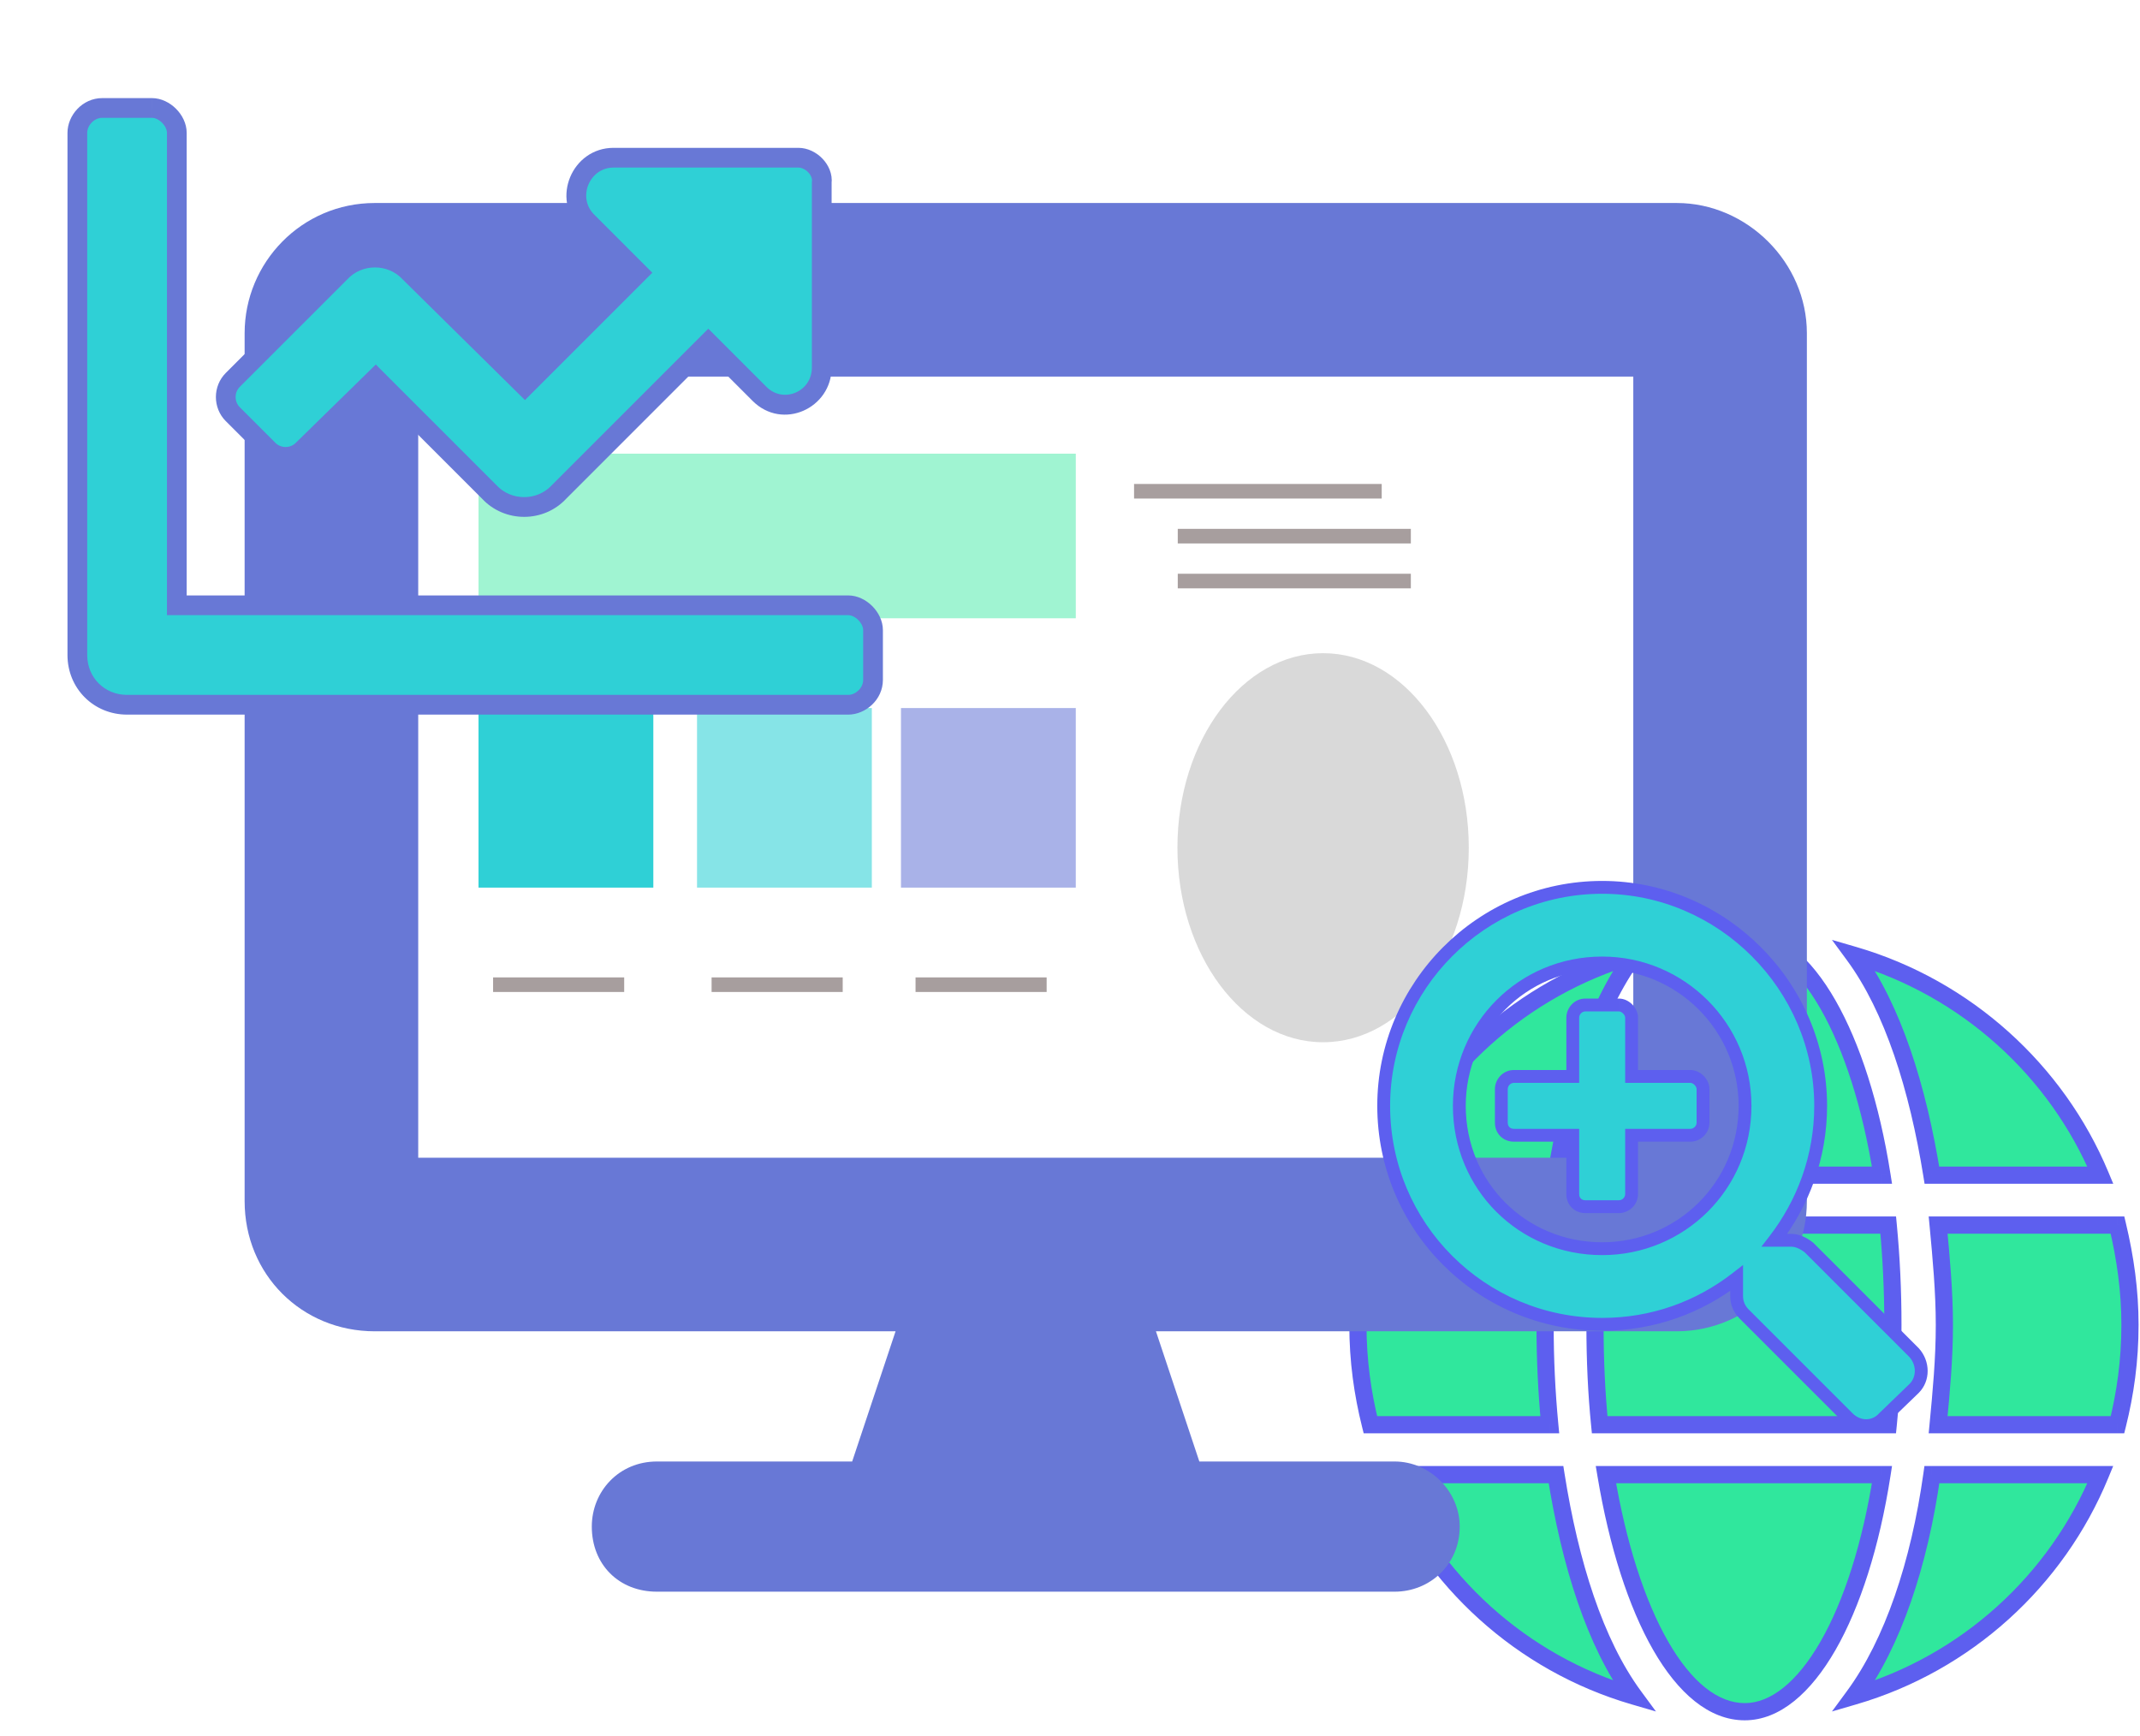 <svg xmlns="http://www.w3.org/2000/svg" width="249" height="202" viewBox="0 0 249 202" fill="none"><g clip-path="url(#clip0_424_241)"><rect x="55.678" y="82.384" width="20.34" height="20.893" fill="#2fd0d6"/><rect x="81.103" y="82.384" width="20.34" height="20.893" fill="#2fd0d6" fill-opacity=".58"/><rect x="104.833" y="82.384" width="20.34" height="20.893" fill="#6878d6" fill-opacity=".57"/><line x1="137.039" y1="67.607" x2="164.159" y2="67.607" stroke="#a79e9e" stroke-width="1.697"/><line x1="137.039" y1="62.383" x2="164.159" y2="62.383" stroke="#a79e9e" stroke-width="1.697"/><line x1="72.628" y1="114.572" x2="57.373" y2="114.572" stroke="#a79e9e" stroke-width="1.697"/><ellipse cx="153.95" cy="98.634" rx="16.95" ry="22.634" fill="#d9d9d9"/><line x1="98.053" y1="114.572" x2="82.798" y2="114.572" stroke="#a79e9e" stroke-width="1.697"/><line x1="121.783" y1="114.572" x2="106.528" y2="114.572" stroke="#a79e9e" stroke-width="1.697"/><line x1="131.954" y1="57.16" x2="160.769" y2="57.16" stroke="#a79e9e" stroke-width="1.697"/><rect x="55.678" y="52.786" width="69.496" height="19.152" fill="#30e79d" fill-opacity=".46"/><path d="M218.979 136.733C216.438 120.581 210.086 109.147 203.008 109.147c-7.259.0-13.43 11.434-16.152 27.586h32.123zm-33.393 17.422C185.586 158.329 185.767 162.14 186.13 165.77h33.574C220.067 162.14 220.249 158.329 220.249 154.155 220.249 150.162 220.067 146.351 219.704 142.54H186.13C185.767 146.351 185.586 150.162 185.586 154.155zm58.8-17.422C239.305 124.573 228.779 114.955 215.712 111.143 220.249 117.314 223.153 126.57 224.786 136.733h19.6zm-54.263-25.59c-13.067 3.812-23.593 13.43-28.675 25.59h19.6C182.682 126.57 185.586 117.314 190.123 111.143zm56.26 31.397H225.512C225.875 146.351 226.238 150.344 226.238 154.155c0 3.993-.363 7.804-.726 11.615h20.871C247.29 162.14 247.834 158.329 247.834 154.155 247.834 150.162 247.29 146.351 246.383 142.54zm-66.605 11.615C179.778 150.344 179.96 146.351 180.323 142.54H159.452C158.544 146.351 158 150.162 158 154.155 158 158.329 158.544 162.14 159.452 165.77h20.871C179.96 161.959 179.778 158.148 179.778 154.155zm7.078 17.423C189.578 187.911 195.749 199.163 203.008 199.163c7.078.0 13.43-11.252 15.971-27.585H186.856zm28.856 25.77C228.779 193.537 239.305 183.918 244.386 171.578h-19.6C223.334 181.922 220.249 191.178 215.712 197.348zm-54.264-25.77C166.53 183.918 177.056 193.537 190.123 197.348 185.586 191.178 182.682 181.922 181.048 171.578h-19.6z" fill="#30e79d"/><path d="M218.979 136.733v1H220.148L219.966 136.577 218.979 136.733zm-32.123.0L185.87 136.566 185.673 137.733H186.856v-1zM186.13 165.77 185.135 165.87 185.225 166.77H186.13v-1zm33.574.0v1H220.609L220.7 165.87 219.704 165.77zm0-23.23L220.7 142.445 220.614 141.54H219.704v1zm-33.574.0v-1H185.221L185.134 142.445 186.13 142.54zM244.386 136.733v1H245.888L245.309 136.347 244.386 136.733zm-28.674-25.59L215.992 110.183 213.157 109.357 214.906 111.736 215.712 111.143zM224.786 136.733 223.799 136.891 223.934 137.733H224.786v-1zm-34.663-25.59L190.928 111.736 192.678 109.357 189.843 110.183 190.123 111.143zm-28.675 25.59L160.526 136.347 159.946 137.733H161.448v-1zm19.6.0v1H181.901L182.036 136.891 181.048 136.733zM246.383 142.54 247.355 142.309 247.172 141.54H246.383v1zm-20.871.0v-1H224.412L224.516 142.635 225.512 142.54zm0 23.23L224.516 165.675 224.412 166.77H225.512v-1zm20.871.0v1H247.163L247.353 166.013 246.383 165.77zm-66.06-23.23L181.318 142.635 181.422 141.54H180.323v1zm-20.871.0v-1H158.662L158.479 142.309 159.452 142.54zm0 23.23L158.482 166.013 158.671 166.77H159.452v-1zm20.871.0v1H181.422L181.318 165.675 180.323 165.77zM186.856 171.578v-1H185.675L185.87 171.742 186.856 171.578zm32.123.0L219.967 171.731 220.146 170.578H218.979v1zM215.712 197.348 214.906 196.756 213.157 199.135 215.992 198.308 215.712 197.348zm28.674-25.77L245.311 171.958 245.879 170.578h-1.493v1zm-19.6.0v-1h-.869L223.796 171.439 224.786 171.578zm-63.338.0v-1h-1.493L160.524 171.958 161.448 171.578zm28.675 25.77L189.843 198.308 192.678 199.135 190.928 196.756 190.123 197.348zM181.048 171.578 182.036 171.422 181.903 170.578H181.048v1zm38.918-35.001C218.684 128.424 216.432 121.402 213.563 116.386 210.73 111.434 207.113 108.147 203.008 108.147v2C205.98 110.147 209.079 112.577 211.827 117.379 214.538 122.119 216.732 128.889 217.991 136.888L219.966 136.577zm-16.958-28.43C198.816 108.147 195.199 111.429 192.363 116.386c-2.869 5.015-5.12 12.035-6.493 20.18L187.842 136.899C189.191 128.892 191.386 122.12 194.099 117.379 196.843 112.582 199.941 110.147 203.008 110.147v-2zm-16.152 29.586h32.123v-2H186.856v2zM184.586 154.155C184.586 158.359 184.768 162.203 185.135 165.87L187.125 165.671C186.766 162.078 186.586 158.3 186.586 154.155h-2zM186.13 166.77h33.574v-2H186.13v2zM220.7 165.87C221.066 162.203 221.249 158.359 221.249 154.155h-2C219.249 158.3 219.069 162.078 218.709 165.671L220.7 165.87zM221.249 154.155C221.249 150.131 221.066 146.289 220.7 142.445L218.709 142.635C219.069 146.414 219.249 150.194 219.249 154.155h2zM219.704 141.54H186.13v2h33.574v-2zM185.134 142.445C184.768 146.289 184.586 150.131 184.586 154.155h2C186.586 150.194 186.766 146.414 187.125 142.635L185.134 142.445zM245.309 136.347c-5.197-12.435-15.957-22.267-29.317-26.164L215.432 112.103c12.773 3.726 23.065 13.131 28.032 25.015L245.309 136.347zm-30.403-24.611C219.303 117.716 222.174 126.784 223.799 136.891L225.773 136.574c-1.642-10.219-4.578-19.662-9.256-26.023L214.906 111.736zm9.88 25.997h19.6v-2h-19.6v2zm-34.943-27.55C176.482 114.08 165.722 123.912 160.526 136.347L162.371 137.118C167.337 125.234 177.629 115.829 190.403 112.103L189.843 110.183zm-28.395 27.55h19.6v-2h-19.6v2zM182.036 136.891c1.624-10.107 4.495-19.175 8.892-25.155L189.317 110.551C184.64 116.912 181.703 126.355 180.061 136.574L182.036 136.891zm64.347 4.649H225.512v2h20.871v-2zm-21.867 1.095C224.88 146.451 225.238 150.398 225.238 154.155h2C227.238 150.29 226.87 146.252 226.507 142.445L224.516 142.635zM225.238 154.155C225.238 158.093 224.88 161.858 224.516 165.675L226.507 165.865C226.87 162.06 227.238 158.203 227.238 154.155h-2zM225.512 166.77h20.871v-2H225.512v2zM247.353 166.013C248.278 162.312 248.834 158.419 248.834 154.155h-2C246.834 158.239 246.302 161.969 245.412 165.528L247.353 166.013zM248.834 154.155C248.834 150.069 248.277 146.179 247.355 142.309L245.41 142.772C246.303 146.523 246.834 150.256 246.834 154.155h2zm-68.056.0C180.778 150.374 180.958 146.413 181.318 142.635L179.327 142.445C178.961 146.289 178.778 150.314 178.778 154.155h2zM180.323 141.54H159.452v2h20.871v-2zM158.479 142.309C157.557 146.179 157 150.069 157 154.155h2C159 150.256 159.531 146.523 160.425 142.772L158.479 142.309zM157 154.155C157 158.419 157.557 162.312 158.482 166.013L160.422 165.528C159.532 161.969 159 158.239 159 154.155h-2zm2.452 12.615h20.871v-2H159.452v2zm21.866-1.095C180.958 161.896 180.778 158.117 180.778 154.155h-2C178.778 158.179 178.961 162.022 179.327 165.865L181.318 165.675zM185.87 171.742C187.242 179.978 189.494 187 192.364 191.994 195.204 196.935 198.821 200.163 203.008 200.163v-2C199.935 198.163 196.838 195.765 194.098 190.997 191.387 186.281 189.192 179.511 187.842 171.413L185.87 171.742zm17.138 28.421C207.108 200.163 210.725 196.929 213.562 191.994 216.432 186.999 218.684 179.975 219.967 171.731L217.99 171.424C216.732 179.514 214.538 186.282 211.828 190.997 209.084 195.771 205.986 198.163 203.008 198.163v2zm15.971-29.585H186.856v2h32.123v-2zM215.992 198.308C229.354 194.411 240.115 184.577 245.311 171.958L243.462 171.197C238.494 183.26 228.204 192.663 215.432 196.388L215.992 198.308zm28.394-27.73h-19.6v2h19.6v-2zM223.796 171.439C222.356 181.698 219.307 190.771 214.906 196.756L216.517 197.941C221.191 191.585 224.313 182.146 225.776 171.717L223.796 171.439zM160.524 171.958C165.719 184.577 176.481 194.411 189.843 198.308L190.403 196.388C177.631 192.663 167.34 183.26 162.373 171.197L160.524 171.958zm30.404 24.798C186.532 190.777 183.661 181.709 182.036 171.422L180.061 171.734c1.642 10.401 4.578 19.845 9.256 26.207L190.928 196.756zm-9.88-26.178h-19.6v2h19.6v-2z" fill="#5d5fef"/><path d="M195.091 23.62H43.612c-8.521.0-15.148 6.943-15.148 15.148V139.754C28.465 148.274 35.092 154.901 43.612 154.901H104.204L99.155 170.049H76.433C72.015 170.049 68.859 173.521 68.859 177.623 68.859 182.041 72.015 185.197 76.433 185.197H162.271C166.373 185.197 169.845 182.041 169.845 177.623 169.845 173.521 166.373 170.049 162.271 170.049H139.549L134.5 154.901h60.591C203.296 154.901 210.239 148.274 210.239 139.754V38.768C210.239 30.563 203.296 23.62 195.091 23.62zM190.042 134.704H48.662V43.817H190.042v90.887z" fill="#6878d6"/><path d="M198.155 126.712C198.155 125.979 197.421 125.245 196.688 125.245H189.844V118.401C189.844 117.668 189.11 116.934 188.377 116.934h-3.911C183.611 116.934 182.999 117.668 182.999 118.401V125.245H176.155C175.3 125.245 174.689 125.979 174.689 126.712V130.623C174.689 131.478 175.3 132.09 176.155 132.09H182.999V138.934C182.999 139.789 183.611 140.4 184.466 140.4h3.911C189.11 140.4 189.844 139.789 189.844 138.934V132.09H196.688C197.421 132.09 198.155 131.478 198.155 130.623V126.712zm24.566 34.832C223.821 160.444 223.821 158.611 222.721 157.389l-12.222-12.222C209.888 144.678 209.154 144.311 208.421 144.311H206.466C209.765 140.034 211.843 134.656 211.843 128.667c0-13.933-11.488-25.421-25.421-25.421-14.056.0-25.422 11.488-25.422 25.421.0 14.056 11.366 25.422 25.422 25.422C192.288 154.089 197.666 152.133 202.066 148.711V150.789C202.066 151.522 202.31 152.256 202.921 152.867l12.1 12.099C216.243 166.189 218.076 166.189 219.176 164.966L222.721 161.544zm-19.678-32.877C203.043 137.956 195.588 145.289 186.422 145.289 177.133 145.289 169.8 137.956 169.8 128.667c0-9.166 7.333-16.621 16.622-16.621 9.166.0 16.621 7.455 16.621 16.621z" fill="#2fd0d6"/><path d="M189.844 125.245H189.097v.747H189.844v-.747zm-6.845.0v.747H183.746v-.747H182.999zm0 6.845H183.746V131.343H182.999V132.09zm6.845.0V131.343H189.097V132.09H189.844zm32.877 29.454L223.24 162.082 223.249 162.073 222.721 161.544zm0-4.155L223.276 156.889 223.263 156.875 223.249 156.861 222.721 157.389zm-12.222-12.222L211.027 144.639 210.998 144.61 210.965 144.584 210.499 145.167zM206.466 144.311 205.874 143.855 204.946 145.058H206.466V144.311zM202.066 148.711H202.813V147.184L201.607 148.122 202.066 148.711zm17.11 16.255L218.658 164.429 218.639 164.447 218.621 164.467 219.176 164.966zm-20.274-38.254C198.902 126.102 198.604 125.555 198.224 125.175 197.845 124.796 197.298 124.498 196.688 124.498v1.494C196.812 125.992 196.998 126.062 197.168 126.232 197.338 126.402 197.408 126.588 197.408 126.712h1.494zm-2.214-2.214H189.844v1.494H196.688v-1.494zM190.591 125.245V118.401h-1.494V125.245h1.494zM190.591 118.401C190.591 117.791 190.293 117.244 189.914 116.865 189.534 116.485 188.987 116.187 188.377 116.187v1.494C188.501 117.681 188.687 117.751 188.857 117.921 189.027 118.091 189.097 118.277 189.097 118.401h1.494zm-2.214-2.214h-3.911v1.494h3.911v-1.494zm-3.911.0C183.158 116.187 182.253 117.296 182.253 118.401H183.746C183.746 118.039 184.063 117.681 184.466 117.681v-1.494zM182.253 118.401V125.245H183.746V118.401H182.253zM182.999 124.498H176.155v1.494H182.999v-1.494zM176.155 124.498C174.848 124.498 173.942 125.607 173.942 126.712h1.493C175.435 126.35 175.752 125.992 176.155 125.992v-1.494zM173.942 126.712V130.623h1.493V126.712h-1.493zM173.942 130.623C173.942 131.891 174.887 132.836 176.155 132.836V131.343C175.712 131.343 175.435 131.066 175.435 130.623h-1.493zM176.155 132.836H182.999V131.343H176.155V132.836zM182.253 132.09V138.934H183.746V132.09H182.253zM182.253 138.934C182.253 140.202 183.198 141.147 184.466 141.147v-1.493C184.023 139.654 183.746 139.377 183.746 138.934H182.253zM184.466 141.147h3.911v-1.493h-3.911v1.493zm3.911.0C189.482 141.147 190.591 140.241 190.591 138.934h-1.494C189.097 139.337 188.739 139.654 188.377 139.654v1.493zM190.591 138.934V132.09h-1.494V138.934h1.494zM189.844 132.836H196.688V131.343H189.844V132.836zM196.688 132.836C197.793 132.836 198.902 131.931 198.902 130.623h-1.494C197.408 131.026 197.05 131.343 196.688 131.343V132.836zM198.902 130.623V126.712h-1.494V130.623h1.494zm24.347 31.45C224.655 160.666 224.617 158.38 223.276 156.889L222.166 157.889C223.024 158.843 222.987 160.222 222.193 161.016L223.249 162.073zM223.249 156.861l-12.222-12.222L209.971 145.695l12.222 12.222L223.249 156.861zm-12.284-12.277C210.288 144.042 209.393 143.565 208.421 143.565v1.493C208.916 145.058 209.487 145.314 210.032 145.75L210.965 144.584zM208.421 143.565H206.466v1.493H208.421v-1.493zm-1.364 1.203C210.45 140.37 212.59 134.834 212.59 128.667h-1.494C211.096 134.478 209.081 139.698 205.874 143.855L207.057 144.768zM212.59 128.667c0-14.345-11.823-26.168-26.168-26.168v1.494c13.52.0 24.674 11.154 24.674 24.674h1.494zm-26.168-26.168c-14.47.0-26.169 11.825-26.169 26.168H161.747c0-13.522 11.034-24.674 24.675-24.674v-1.494zm-26.169 26.168c0 14.468 11.701 26.169 26.169 26.169v-1.494c-13.643.0-24.675-11.032-24.675-24.675H160.253zm26.169 26.169C192.46 154.836 197.998 152.822 202.524 149.301L201.607 148.122C197.334 151.445 192.117 153.342 186.422 153.342v1.494zm14.897-6.125V150.789h1.494V148.711h-1.494zM201.319 150.789C201.319 151.699 201.627 152.629 202.393 153.395L203.449 152.339C202.993 151.882 202.813 151.346 202.813 150.789h-1.494zM202.393 153.395l12.1 12.1L215.549 164.438l-12.1-12.099L202.393 153.395zm12.1 12.1C215.99 166.992 218.32 167.034 219.732 165.466L218.621 164.467C217.833 165.343 216.496 165.385 215.549 164.438L214.493 165.495zM219.695 165.504 223.24 162.082 222.202 161.007 218.658 164.429 219.695 165.504zm-17.398-36.837c0 8.873-7.118 15.875-15.875 15.875v1.494C195.997 146.036 203.79 138.372 203.79 128.667h-1.493zm-15.875 15.875C177.545 144.542 170.547 137.544 170.547 128.667h-1.494c0 9.702 7.667 17.369 17.369 17.369v-1.494zm-15.875-15.875C170.547 119.91 177.549 112.792 186.422 112.792v-1.493C176.717 111.299 169.053 119.092 169.053 128.667h1.494zm15.875-15.875c8.754.0 15.875 7.121 15.875 15.875h1.493C203.79 119.088 196.001 111.299 186.422 111.299v1.493z" fill="#5d5fef"/><path d="M98.689 70.427H20.573V15.457c0-1.447-1.447-2.893-2.893-2.893H11.893C10.266 12.564 9 14.01 9 15.457V76.214C9 79.469 11.531 82 14.786 82H98.689C100.135 82 101.582 80.734 101.582 79.107V73.32c0-1.446-1.447-2.893-2.893-2.893zM92.902 18.35H71.384C67.587 18.35 65.598 23.051 68.31 25.764L74.278 31.731 61.077 44.931 47.696 31.731c-2.17-2.351-5.967-2.351-8.137.0L27.082 44.208c-1.085 1.085-1.085 2.893.0 3.978L31.241 52.345c1.085 1.085 2.893 1.085 3.978.0L43.718 44.027 56.918 57.227c2.17 2.351 5.967 2.351 8.137.0L82.415 39.868 88.382 45.835C91.094 48.548 95.615 46.559 95.615 42.761V21.243C95.796 19.797 94.349 18.35 92.902 18.35z" fill="#2fd0d6"/><path d="M20.573 70.427H19.425v1.148h1.148V70.427zM74.278 31.731 75.089 32.543 75.901 31.731 75.089 30.919 74.278 31.731zM61.077 44.931 60.271 45.748 61.083 46.549 61.889 45.743 61.077 44.931zM47.696 31.731 46.853 32.51 46.871 32.529 46.89 32.548 47.696 31.731zm-8.137.0L40.371 32.543 40.387 32.527 40.403 32.51 39.559 31.731zm-4.34 20.614L34.416 51.524 34.408 51.533 35.219 52.345zM43.718 44.027 44.53 43.215 43.727 42.412 42.915 43.206 43.718 44.027zM56.918 57.227 57.762 56.448 57.746 56.431 57.73 56.415 56.918 57.227zM65.055 57.227 64.244 56.415 64.227 56.431 64.212 56.448 65.055 57.227zM82.415 39.868 83.226 39.056 82.415 38.244 81.603 39.056 82.415 39.868zM95.615 21.243 94.475 21.101 94.466 21.172V21.243h1.148zm3.074 48.036H20.573v2.296h78.116V69.279zM21.721 70.427V15.457H19.425V70.427h2.296zm0-54.971c0-1.097-.537-2.097-1.24-2.801C19.777 11.952 18.776 11.415 17.68 11.415v2.296C18.029 13.712 18.475 13.898 18.857 14.28 19.238 14.661 19.425 15.107 19.425 15.457h2.296zm-4.041-4.041H11.893v2.296h5.786V11.415zm-5.786.0c-2.307.0-4.041 2.007-4.041 4.041H10.148c0-.859.797-1.745 1.745-1.745V11.415zM7.852 15.457V76.214H10.148V15.457H7.852zm0 60.757c0 3.889 3.046 6.934 6.935 6.934V80.852c-2.621.0-4.638-2.018-4.638-4.638H7.852zm6.935 6.934H98.689V80.852H14.786v2.296zm83.902.0C100.723 83.148 102.73 81.414 102.73 79.107H100.434C100.434 80.055 99.548 80.852 98.689 80.852v2.296zM102.73 79.107V73.32H100.434v5.786H102.73zm0-5.786C102.73 72.224 102.193 71.223 101.49 70.519 100.786 69.816 99.785 69.279 98.689 69.279v2.296C99.039 71.575 99.485 71.762 99.866 72.143 100.247 72.525 100.434 72.971 100.434 73.32H102.73zM92.902 17.202H71.384v2.296h21.518V17.202zm-21.518.0C66.577 17.202 64.054 23.131 67.498 26.576l1.624-1.624C67.142 22.972 68.597 19.498 71.384 19.498V17.202zM67.498 26.576 73.466 32.543l1.624-1.624L69.122 24.952l-1.624 1.624zM73.466 30.919 60.265 44.119l1.624 1.624L75.089 32.543l-1.624-1.624zM61.884 44.114 48.503 30.914 46.89 32.548 60.271 45.748l1.613-1.635zM48.54 30.952c-2.624-2.843-7.2-2.843-9.824.0l1.687 1.558c1.715-1.858 4.734-1.858 6.45.0L48.54 30.952zM38.747 30.919 26.27 43.396l1.624 1.624L40.371 32.543l-1.624-1.624zM26.27 43.396c-1.533 1.533-1.533 4.069.0 5.602l1.624-1.624C27.258 46.737 27.258 45.656 27.894 45.02l-1.624-1.624zm0 5.602 4.159 4.159 1.624-1.624-4.159-4.159-1.624 1.624zm4.159 4.159c1.533 1.533 4.069 1.533 5.602.0L34.408 51.533C33.771 52.17 32.69 52.17 32.053 51.533l-1.624 1.624zM36.023 53.165l8.499-8.318L42.915 43.206l-8.499 8.318L36.023 53.165zM42.906 44.839 56.106 58.039 57.73 56.415 44.53 43.215l-1.624 1.624zM56.075 58.006c2.624 2.843 7.2 2.843 9.824.0L64.212 56.448c-1.715 1.858-4.734 1.858-6.45.0L56.075 58.006zM65.867 58.039 83.226 40.68l-1.624-1.624L64.244 56.415l1.624 1.624zM81.603 40.68 87.57 46.647l1.624-1.624L83.226 39.056l-1.624 1.624zM87.57 46.647C91.045 50.122 96.763 47.525 96.763 42.761H94.466C94.466 45.592 91.143 46.973 89.194 45.023l-1.624 1.624zm9.193-3.886V21.243H94.466V42.761h2.296zM96.754 21.386C96.898 20.234 96.391 19.183 95.698 18.46 95.005 17.737 93.997 17.202 92.902 17.202v2.296C93.254 19.498 93.693 19.686 94.04 20.049 94.387 20.41 94.512 20.805 94.475 21.101L96.754 21.386z" fill="#6878d6"/></g><defs><clipPath id="clip0_424_241"><rect width="249" height="202" fill="#fff"/></clipPath></defs></svg>